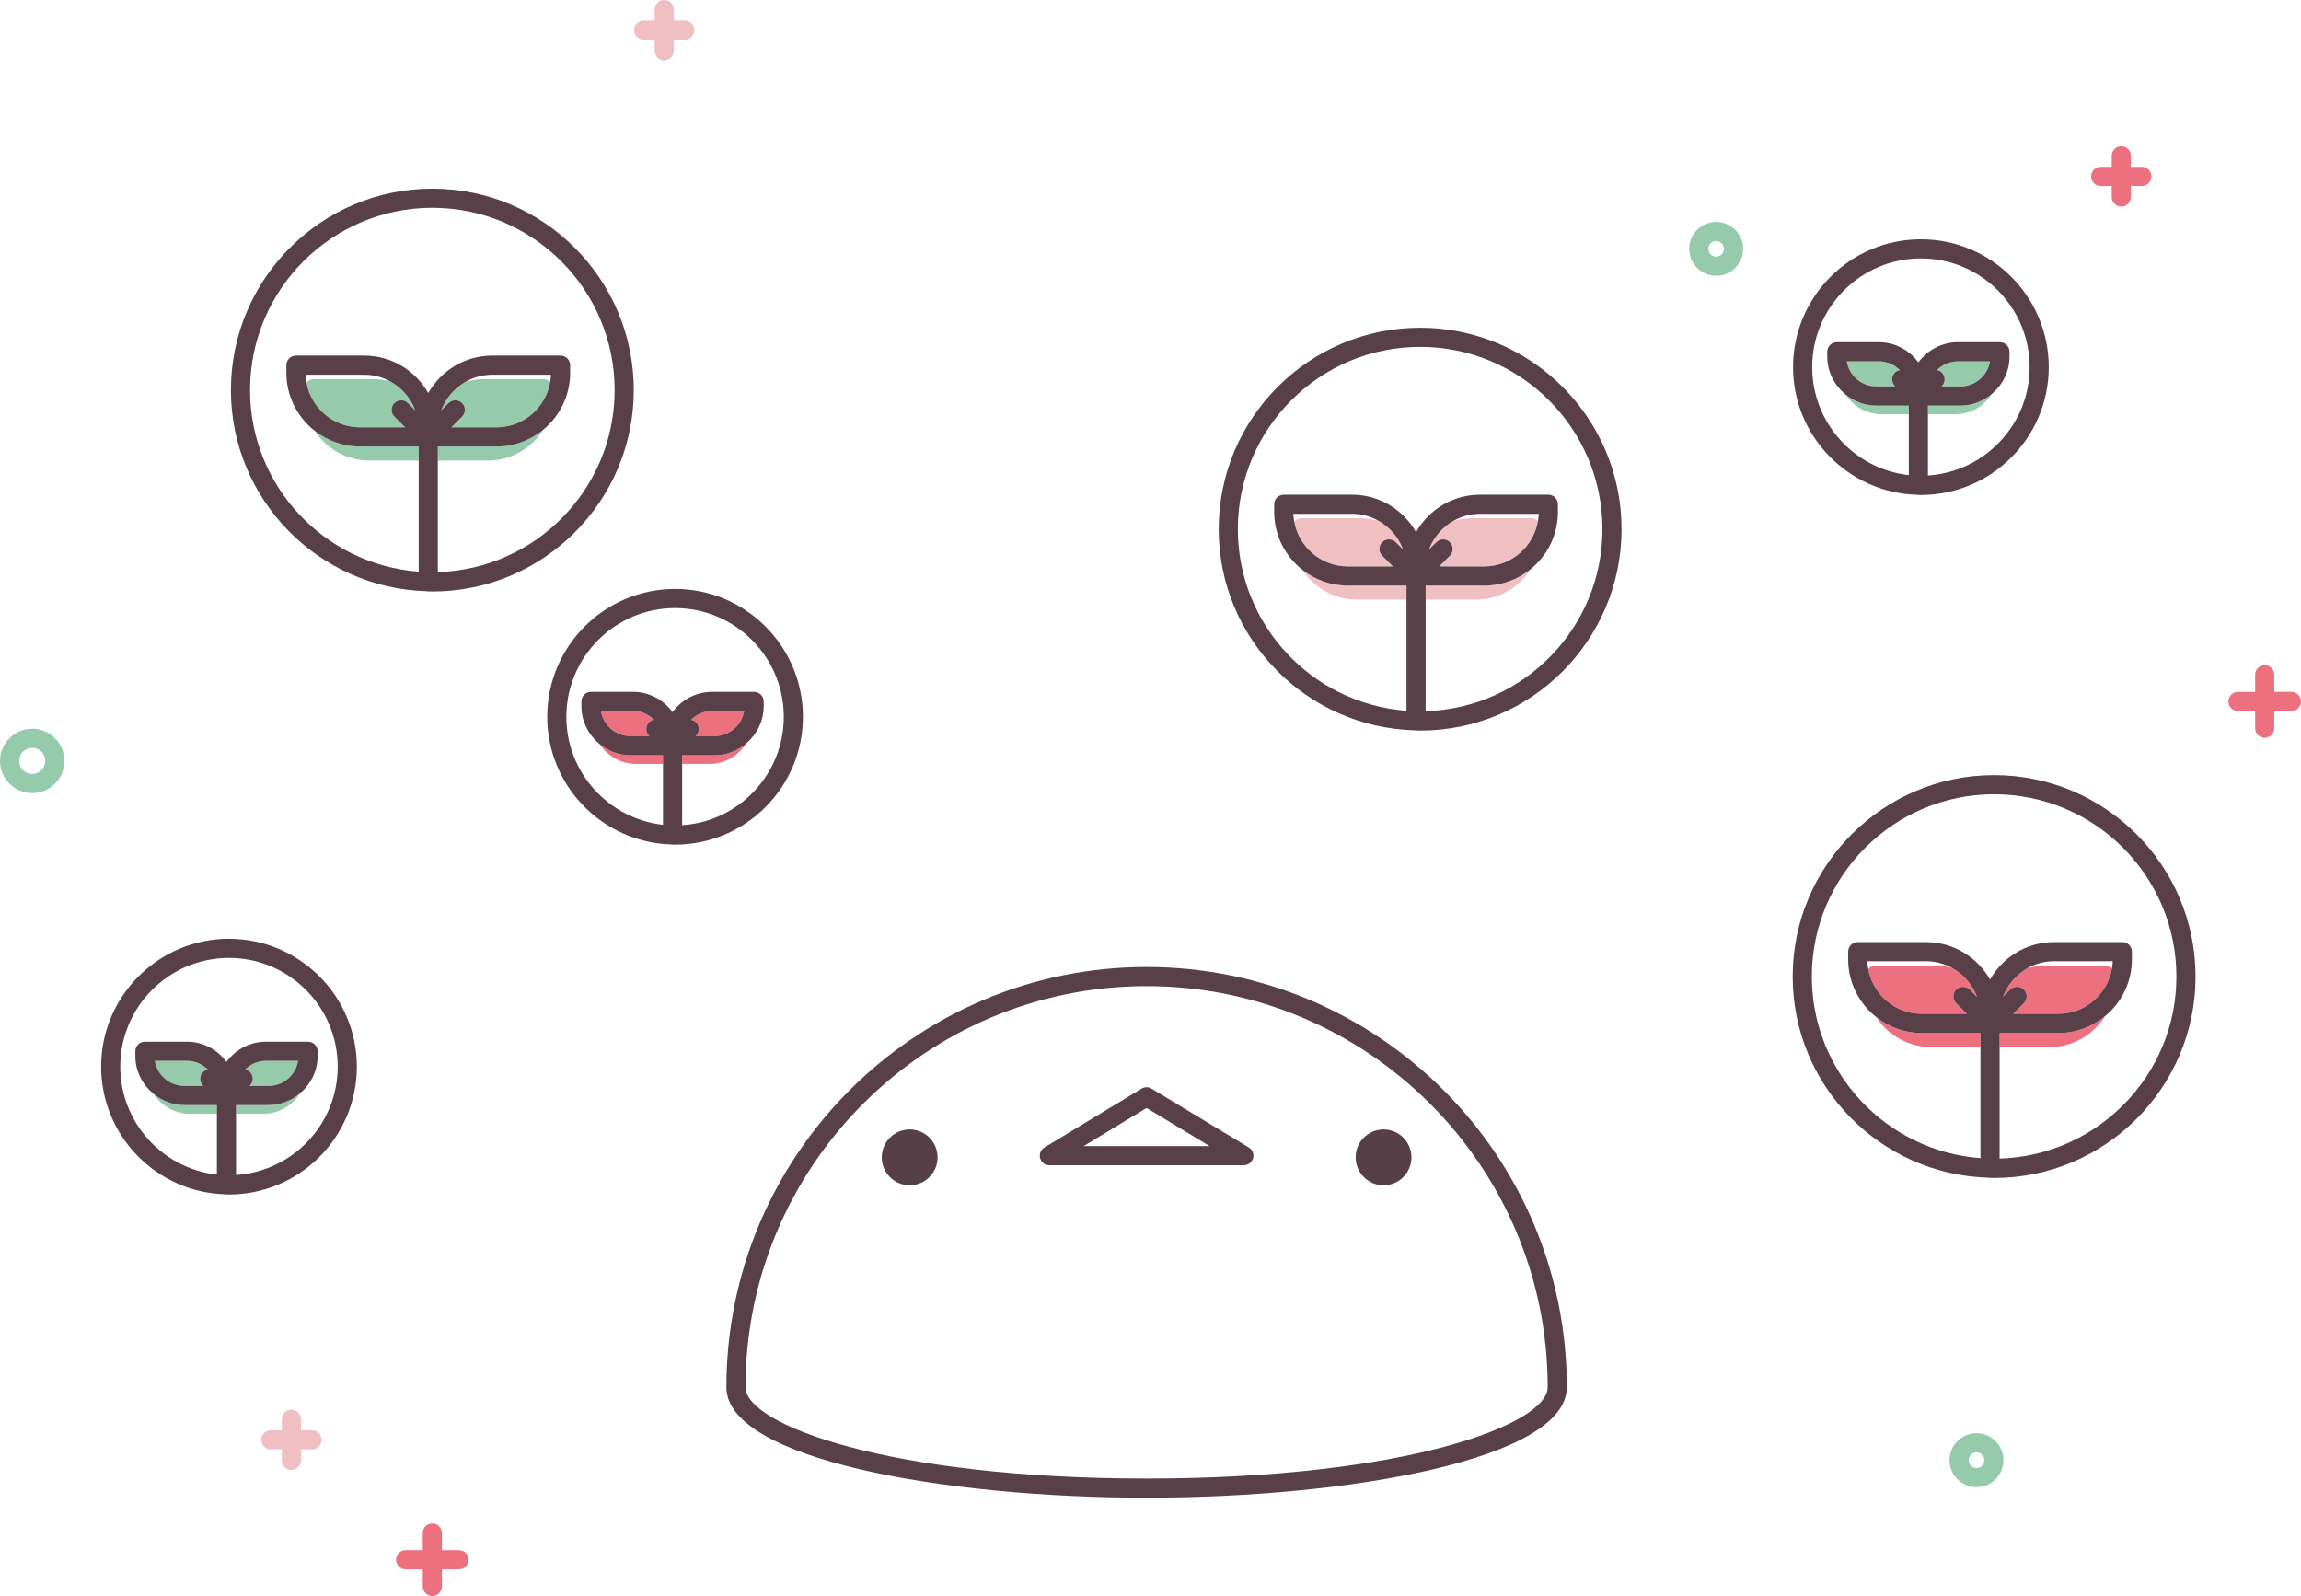 <?xml version="1.0" encoding="UTF-8"?>
<svg id="_レイヤー_1" data-name="レイヤー 1" xmlns="http://www.w3.org/2000/svg" width="240.53" height="166.834" xmlns:xlink="http://www.w3.org/1999/xlink" viewBox="0 0 240.53 166.834">
  <defs>
    <clipPath id="clippath">
      <rect width="240.53" height="166.834" fill="none"/>
    </clipPath>
  </defs>
  <g clip-path="url(#clippath)">
    <g id="img_indexService02" data-name="img  indexService02">
      <path id="_パス_11238" data-name="パス 11238" d="m239.53,72.322h-1.793v-1.793c.002-.552-.444-1.002-.997-1.003-.552-.002-1.002.444-1.003.997-0.0.002-0.0.005,0,.007v1.793h-1.793c-.552-0-1.0.448-1.0 1-0.0.552.448,1.0 1,1h1.793v1.793c-.002.552.444,1.002.997,1.003.552.002,1.002-.444,1.003-.997 0-.002 0-.005,0-.007v-1.793h1.793c.552-0.0 1-.448 1-1-0-.552-.448-1-1-1m-5.586 1h0Zm2.793,2.793h0Zm1-2.793h0Z" fill="#ed707f"/>
      <path id="_パス_11239" data-name="パス 11239" d="m47.987,162.041h-1.793v-1.793c-0-.552-.448-1-1-1-.552 0-1.0.448-1.0 1v1.793h-1.793c-.552-0-1.0.448-1.0 1-0.0.552.448,1.0 1,1h1.793v1.793c0.0.552.448 1,1.0 1.0.552-0.0 1-.448 1-1v-1.793h1.793c.552-0.0 1-.448 1-1-0-.552-.448-1-1-1m-5.586,1h0Zm2.793,2.793h0Zm1-2.793h0Z" fill="#ed707f"/>
      <path id="_パス_11240" data-name="パス 11240" d="m219.593,19.442h1.151v1.151c-.002.552.444,1.002.997,1.003.552.002,1.002-.444,1.003-.997 0-.002 0-.005,0-.007v-1.151h1.151c.552 0,1-.448,1-1.0 0-.552-.448-1-1-1h-1.151v-1.151c.002-.552-.444-1.002-.997-1.003-.552-.002-1.002.444-1.003.997-0.0.002-0.0.005,0,.007v1.151h-1.151c-.552-0-1.0.448-1.0 1-0.0.552.448,1.0 1,1h0m4.302-1h0Zm-2.151-2.151h0Zm-1,2.151h0Z" fill="#ed707f"/>
      <path id="_パス_11241" data-name="パス 11241" d="m32.614,149.504h-1.151v-1.151c-0-.552-.448-1-1-1-.552 0-1.0.448-1.0 1v1.151h-1.151c-.552-0-1.0.448-1.0 1s.448,1.0 1,1h1.151v1.152c0.0.552.448 1,1.0 1.0.552-0.0 1-.448 1-1v-1.152h1.151c.552 0,1-.448,1-1s-.448-1-1-1h-0m-4.302 1h0Zm2.151,2.151h0Zm1-2.151h0Z" fill="#f0bfc2"/>
      <path id="_パス_11242" data-name="パス 11242" d="m67.282,4.151h1.151v1.152c0,.552.448 1,1.0 1s1-.448,1-1v-1.152h1.151c.552 0,1-.448,1-1.0 0-.552-.448-1-1-1h-1.151V1c-0-.552-.448-1-1-1-.552 0-1.0.448-1.0 1v1.151h-1.151c-.552-0-1.0.448-1.0 1-0.0.552.448,1.0 1,1h0m4.303-1h0Zm-2.152-2.151h0Zm-1,2.151h0Z" fill="#f0bfc2"/>
      <path id="_パス_11243" data-name="パス 11243" d="m3.366,76.173c-1.856,0-3.366,1.509-3.366,3.366,0,1.856,1.51,3.367,3.366,3.367s3.366-1.511,3.366-3.367c0-1.857-1.51-3.366-3.366-3.366m0,4.733c-.755 0-1.367-.611-1.367-1.366-0-.755.611-1.367,1.366-1.367.755-0,1.367.611,1.367,1.366-.001.754-.612,1.366-1.366,1.367" fill="#95cbaa"/>
      <path id="_パス_11244" data-name="パス 11244" d="m179.395,23.193c-1.556,0-2.819,1.265-2.819,2.819,0,1.553,1.263,2.818,2.819,2.818,1.553,0,2.817-1.265,2.817-2.818,0-1.554-1.264-2.819-2.817-2.819m0,3.637c-.452.001-.819-.365-.82-.817-.001-.452.365-.819.817-.82.452-.001.819.365.82.817 0.0.001 0.0.001 0.0.002-0.0.451-.366.817-.817.818" fill="#95cbaa"/>
      <path id="_パス_11245" data-name="パス 11245" d="m206.609,149.816c-1.554,0-2.818,1.265-2.818,2.819,0,1.553,1.264,2.818,2.818,2.818,1.555,0,2.819-1.265,2.819-2.818,0-1.554-1.264-2.819-2.819-2.819m0,3.637c-.452-0-.818-.367-.818-.819s.367-.818.819-.818c.452 0.0.818.367.818.819-.001.452-.367.818-.819.818" fill="#95cbaa"/>
      <path id="_パス_11246" data-name="パス 11246" d="m95.09,118.062c-1.611,0-2.918,1.306-2.918,2.918,0,1.611,1.307,2.917,2.918,2.917s2.918-1.306,2.918-2.917c0-1.612-1.307-2.918-2.918-2.918" fill="#573f47"/>
      <path id="_パス_11247" data-name="パス 11247" d="m144.626,118.062c-1.611,0-2.918,1.306-2.918,2.918,0,1.611,1.307,2.917,2.918,2.917s2.918-1.306,2.918-2.917c0-1.612-1.307-2.918-2.918-2.918" fill="#573f47"/>
      <path id="_パス_11248" data-name="パス 11248" d="m130.541,119.948l-10.165-6.154c-.318-.193-.718-.193-1.036,0l-10.165,6.154c-.472.286-.623.901-.337,1.373.181.299.505.482.855.482h20.33c.552-0.0 1-.448 1-1-0-.35-.183-.674-.482-.855m-17.265-.145l6.582-3.984,6.582,3.984h-13.164Z" fill="#583f48"/>
      <path id="_パス_11249" data-name="パス 11249" d="m38.607,48.144h5.16v-1.471h-6.135c-1.789,0-3.433-.619-4.742-1.647,1.216,1.873,3.322,3.118,5.717,3.118" fill="#95cbaa"/>
      <path id="_パス_11250" data-name="パス 11250" d="m37.633,44.673h4.721l-1.122-1.122c-.39-.39-.39-1.024 0-1.414.39-.39,1.024-.39,1.414 0l.769.769c-.475-1.285-1.394-2.357-2.592-3.021-.597-.17-1.214-.256-1.835-.258h-6.196c-.308,0-.573.147-.757.367.482,2.656,2.806,4.679,5.598,4.679" fill="#95cbaa"/>
      <path id="_パス_11251" data-name="パス 11251" d="m56.779,44.925c-1.329,1.091-3.028,1.748-4.878,1.748h-6.133v1.471h5.232c2.437,0,4.574-1.29,5.779-3.219" fill="#95cbaa"/>
      <path id="_パス_11252" data-name="パス 11252" d="m50.62,39.627c-.665.001-1.327.099-1.964.291-1.171.666-2.068,1.724-2.535,2.988l.769-.769c.39-.39,1.024-.39,1.414-0.0.39.39.39,1.024 0,1.414l-1.122,1.122h4.719c2.822,0,5.165-2.064,5.614-4.759-.186-.184-.437-.287-.699-.287l-6.196 0Z" fill="#95cbaa"/>
      <path id="_パス_11253" data-name="パス 11253" d="m44.624,61.801c.049.008.092.029.143.029.031,0,.056-.014.086-.017.115.002.226.017.341.017,11.61,0,21.056-9.445,21.056-21.054,0-11.611-9.446-21.056-21.056-21.056s-21.056,9.445-21.056,21.056c0,11.417,9.141,20.72,20.486,21.025m-12.684-22.63h6.131c.963-0,1.91.245,2.751.714,1.198.664,2.117,1.736,2.592,3.021l-.769-.769c-.39-.39-1.024-.39-1.414-0-.39.39-.39,1.024-0,1.414l1.122,1.122h-4.721c-2.792,0-5.116-2.023-5.597-4.679-.049-.269-.086-.542-.095-.823m25.574.743c-.448,2.695-2.792,4.759-5.613,4.759h-4.72l1.122-1.122c.39-.39.39-1.024-0-1.414s-1.024-.39-1.414 0h0l-.769.769c.467-1.263,1.365-2.322,2.536-2.988.855-.489,1.822-.747,2.807-.747h6.131c-.01.249-.037.497-.08.743m-12.32-18.194c10.508,0,19.056,8.548,19.056,19.056,0,10.313-8.241,18.718-18.483,19.025v-13.128h6.134c1.85,0,3.549-.657,4.878-1.748,1.719-1.412,2.818-3.554,2.818-5.947v-.807c.001-.552-.446-.999-.998-1h-7.136c-2.87,0-5.373,1.582-6.696,3.916-1.323-2.334-3.826-3.916-6.696-3.916h-7.134c-.552-.001-.999.446-1.0.998-0.0.001-0.0.001,0,.002v.807c0,2.454,1.159,4.638,2.953,6.048,1.309,1.028,2.953,1.647,4.742,1.647h6.135v13.085c-9.841-.734-17.629-8.957-17.629-18.982,0-10.508,8.548-19.056,19.056-19.056" fill="#583f48"/>
      <path id="_パス_11254" data-name="パス 11254" d="m141.862,62.683h5.16v-1.47h-6.135c-1.789,0-3.433-.619-4.741-1.647,1.216,1.873,3.322,3.117,5.716,3.117" fill="#f0bfc2"/>
      <path id="_パス_11255" data-name="パス 11255" d="m140.888,59.213h4.721l-1.122-1.122c-.39-.39-.39-1.024-0-1.414.39-.39,1.024-.39,1.414-0l.769.769c-.475-1.285-1.394-2.357-2.592-3.021-.597-.17-1.214-.256-1.835-.258h-6.196c-.308,0-.573.147-.757.366.482,2.657,2.805,4.68,5.598,4.68" fill="#f0bfc2"/>
      <path id="_パス_11256" data-name="パス 11256" d="m160.033,59.465c-1.329,1.091-3.027,1.748-4.877,1.748h-6.134v1.469h5.234c2.436,0,4.572-1.289,5.777-3.217" fill="#f0bfc2"/>
      <path id="_パス_11257" data-name="パス 11257" d="m153.875,54.167c-.665.001-1.327.099-1.964.291-1.171.666-2.069,1.725-2.536,2.988l.77-.769c.392-.389,1.025-.388,1.414.004.388.39.388,1.02-0,1.41l-1.122,1.122h4.719c2.822,0,5.164-2.063,5.614-4.759-.186-.184-.437-.287-.699-.287l-6.196 0Z" fill="#f0bfc2"/>
      <path id="_パス_11258" data-name="パス 11258" d="m148.449,34.259c-11.61,0-21.055,9.445-21.055,21.055,0,11.418,9.139,20.721,20.486,21.027.048.007.091.029.143.029.03,0,.056-.015.086-.017.114.002.226.017.34.017,11.61,0,21.056-9.445,21.056-21.056,0-11.61-9.446-21.055-21.056-21.055m-13.254,19.452h6.131c.963-0,1.91.246,2.751.714,1.198.664,2.118,1.736,2.592,3.021l-.769-.769c-.389-.391-1.023-.393-1.414-.004-.391.389-.393,1.023-.004,1.414.001.001.002.002.004.004l1.123,1.122h-4.722c-2.791,0-5.114-2.023-5.597-4.68-.048-.269-.086-.542-.095-.822m25.575.743c-.45,2.696-2.793,4.759-5.614,4.759h-4.72l1.123-1.122c.39-.39.39-1.024-0-1.414s-1.024-.39-1.414 0h0l-.769.769c.466-1.27,1.373-2.326,2.535-2.988.854-.489,1.822-.746,2.806-.747h6.133c-.008.253-.039.499-.08.743m-11.747,19.887v-13.128h6.133c1.849,0,3.548-.657,4.877-1.748,1.72-1.412,2.819-3.554,2.819-5.948v-.806c.001-.551-.445-.999-.997-1-.001-0-.002-0-.003,0h-7.135c-2.869,0-5.371,1.581-6.694,3.915-1.324-2.334-3.826-3.915-6.697-3.915h-7.133c-.551-.001-.999.445-1.0.997-0.0.001-0.0.002,0,.003v.806c0,2.454,1.159,4.639,2.953,6.049,1.308,1.028,2.952,1.647,4.741,1.647h6.136v13.085c-9.843-.735-17.63-8.957-17.63-18.984,0-10.507,8.548-19.055,19.056-19.055,10.509,0,19.056,8.548,19.056,19.055,0,10.315-8.241,18.72-18.482,19.027" fill="#583f48"/>
      <path id="_パス_11259" data-name="パス 11259" d="m201.864,109.448h5.16v-1.47h-6.135c-1.789,0-3.433-.619-4.741-1.647,1.216,1.873,3.322,3.117,5.716,3.117" fill="#ed707f"/>
      <path id="_パス_11260" data-name="パス 11260" d="m200.89,105.979h4.721l-1.122-1.122c-.389-.392-.387-1.025.004-1.414.39-.388,1.02-.388,1.41-0l.769.769c-.475-1.285-1.394-2.357-2.592-3.021-.597-.17-1.214-.256-1.835-.258h-6.196c-.308,0-.573.147-.757.366.482,2.657,2.805,4.68,5.598,4.68" fill="#ed707f"/>
      <path id="_パス_11261" data-name="パス 11261" d="m220.035,106.231c-1.329,1.091-3.027,1.748-4.877,1.748h-6.134v1.469h5.233c2.437,0,4.573-1.289,5.778-3.217" fill="#ed707f"/>
      <path id="_パス_11262" data-name="パス 11262" d="m213.877,100.933c-.665.001-1.327.099-1.964.291-1.171.666-2.069,1.725-2.536,2.988l.77-.769c.392-.389,1.025-.385,1.414.007.386.39.386,1.017 0,1.407l-1.122,1.122h4.719c2.822,0,5.164-2.063,5.614-4.759-.186-.184-.437-.287-.699-.287l-6.196 0Z" fill="#ed707f"/>
      <path id="_パス_11263" data-name="パス 11263" d="m208.451,81.025c-11.611,0-21.056,9.445-21.056,21.055,0,11.418,9.14,20.721,20.486,21.027.049.007.092.029.143.029.03,0,.056-.015.086-.017.114.002.226.017.341.017,11.61,0,21.055-9.445,21.055-21.056,0-11.61-9.445-21.055-21.055-21.055m-13.254,19.452h6.131c.963-0,1.91.246,2.751.714,1.198.664,2.117,1.736,2.592,3.021l-.769-.769c-.392-.389-1.025-.387-1.414.004-.388.39-.388,1.02 0,1.41l1.122,1.122h-4.721c-2.792,0-5.115-2.023-5.597-4.68-.049-.269-.086-.542-.095-.822m25.574.743c-.449,2.696-2.792,4.759-5.613,4.759h-4.72l1.122-1.122c.39-.39.39-1.024-0-1.414-.39-.39-1.024-.39-1.414 0l-.769.769c.467-1.27,1.374-2.326,2.536-2.988.854-.489,1.822-.747,2.806-.747h6.132c-.008.253-.039.499-.08.743m-11.747,19.887v-13.128h6.134c1.849,0,3.548-.657,4.877-1.748,1.72-1.412,2.819-3.554,2.819-5.948v-.806c0-.552-.446-1-.998-1h-7.137c-2.869,0-5.372,1.581-6.695,3.915-1.323-2.334-3.826-3.915-6.696-3.915h-7.134c-.552-.001-.999.446-1.0.998-0.0.001-0.0.001,0,.002v.806c0,2.454,1.159,4.639,2.954,6.049,1.308,1.028,2.952,1.647,4.741,1.647h6.135v13.085c-9.842-.735-17.629-8.957-17.629-18.984,0-10.507,8.548-19.055,19.056-19.055,10.508,0,19.055,8.548,19.055,19.055,0,10.315-8.241,18.72-18.482,19.027" fill="#583f48"/>
      <path id="_パス_11264" data-name="パス 11264" d="m196.736,43.302h2.798v-.906h-3.399c-1.233,0-2.351-.456-3.236-1.184.819,1.255,2.23,2.09,3.837,2.09" fill="#95cbaa"/>
      <path id="_パス_11265" data-name="パス 11265" d="m196.136,40.396h1.984l-.037-.037c-.39-.391-.39-1.023,0-1.414.147-.147.33-.22.519-.256-.566-.562-1.337-.918-2.195-.918h-3.359c.241,1.486,1.534,2.625,3.088,2.625" fill="#95cbaa"/>
      <path id="_パス_11266" data-name="パス 11266" d="m208.252,41.143c-.897.77-2.048,1.252-3.32,1.252h-3.398v.907h2.843c1.635,0,3.063-.867,3.875-2.159" fill="#95cbaa"/>
      <path id="_パス_11267" data-name="パス 11267" d="m204.662,37.77c-.859,0-1.629.356-2.195.919.189.036.372.109.518.255.39.39.391,1.022.001,1.413-0.0 0-.001.001-.001.001l-.037.037h1.985c1.553,0,2.846-1.139,3.087-2.625l-3.358 0Z" fill="#95cbaa"/>
      <path id="_パス_11268" data-name="パス 11268" d="m200.446,51.723c.031.003.057.018.088.018.019,0,.035-.01.053-.011.071.001.139.011.21.011,7.369,0,13.365-5.996,13.365-13.365s-5.996-13.364-13.365-13.364-13.364,5.995-13.364,13.364c0,7.251,5.807,13.158,13.013,13.347m4.487-11.327h-1.985l.037-.037c.39-.39.391-1.022.001-1.413-0-0-.001-.001-.001-.001-.146-.147-.329-.22-.518-.257.566-.562,1.337-.917,2.195-.917h3.359c-.242,1.486-1.535,2.625-3.088,2.625m-8.527-2.625c.859,0,1.63.355,2.196.917-.189.037-.373.11-.519.257-.39.391-.39,1.023,0,1.414l.037.037h-1.984c-1.554,0-2.847-1.139-3.088-2.625l3.358-0Zm4.391-10.759c6.267,0,11.365,5.098,11.365,11.364,0,6.018-4.705,10.944-10.628,11.327v-7.307h3.399c1.272,0,2.422-.483,3.319-1.253,1.098-.941,1.809-2.32,1.809-3.875v-.497c0-.552-.447-1-.999-1h-4.4c-1.697,0-3.194.839-4.128,2.114-.934-1.275-2.43-2.114-4.128-2.114h-4.398c-.552-.001-1.0.446-1.0.998-0.0.001-0.0.001,0,.002v.497c0,1.594.746,3.002,1.891,3.944.886.728,2.004,1.184,3.237,1.184h3.398v7.27c-5.674-.631-10.101-5.45-10.101-11.29,0-6.266,5.097-11.364,11.364-11.364" fill="#583f48"/>
      <path id="_パス_11269" data-name="パス 11269" d="m66.508,79.853h2.797v-.906h-3.399c-1.233,0-2.35-.456-3.236-1.184.819,1.255,2.231,2.09,3.838,2.09" fill="#ed707f"/>
      <path id="_パス_11270" data-name="パス 11270" d="m65.906,76.946h1.984l-.037-.037c-.39-.391-.39-1.023,0-1.414.147-.147.33-.22.519-.256-.566-.562-1.337-.918-2.195-.918h-3.359c.241,1.486,1.534,2.625,3.088,2.625" fill="#ed707f"/>
      <path id="_パス_11271" data-name="パス 11271" d="m74.433,74.321c-.859,0-1.629.356-2.195.918.189.036.372.109.518.256.39.39.391,1.022.001,1.413-0.0 0-.001.001-.001.001l-.037.037h1.985c1.553,0,2.846-1.139,3.087-2.625h-3.358Z" fill="#ed707f"/>
      <path id="_パス_11272" data-name="パス 11272" d="m78.023,77.694c-.897.77-2.048,1.252-3.32,1.252h-3.398v.907h2.843c1.635,0,3.063-.867,3.875-2.159" fill="#ed707f"/>
      <path id="_パス_11273" data-name="パス 11273" d="m83.933,74.927c0-7.369-5.996-13.364-13.365-13.364s-13.364,5.995-13.364,13.364c0,7.25,5.807,13.157,13.012,13.346.031.003.057.018.089.018.018,0,.034-.009.053-.01.07.001.139.01.21.01,7.369,0,13.365-5.995,13.365-13.364m-9.23,2.02h-1.984l.037-.038c.39-.391.39-1.023,0-1.414-.147-.146-.33-.219-.519-.256.566-.562,1.337-.917,2.196-.917h3.358c-.241,1.486-1.534,2.625-3.088,2.625m-8.526-2.625c.858,0,1.629.355,2.195.917-.189.037-.372.11-.519.256-.39.391-.39,1.023,0,1.414l.038.038h-1.985c-1.554,0-2.847-1.139-3.088-2.625l3.359-0Zm-6.973.605c0-6.267,5.098-11.364,11.364-11.364,6.267,0,11.365,5.097,11.365,11.364,0,6.018-4.705,10.945-10.628,11.327v-7.307h3.398c1.272,0,2.422-.483,3.32-1.253,1.097-.941,1.808-2.32,1.808-3.875v-.497c.001-.552-.446-.999-.998-1-.001-0-.001-0-.002,0h-4.398c-1.698,0-3.195.839-4.128,2.114-.934-1.275-2.431-2.114-4.128-2.114h-4.399c-.552-.001-.999.446-1.0.998-0.0.001-0.0.001,0,.002v.497c0,1.594.747,3.003,1.892,3.944.886.728,2.003,1.184,3.236,1.184h3.399v7.27c-5.674-.631-10.101-5.451-10.101-11.29" fill="#583f48"/>
      <path id="_パス_11274" data-name="パス 11274" d="m19.877,116.422h2.797v-.906h-3.399c-1.232,0-2.35-.456-3.235-1.183.819,1.254,2.23,2.089,3.837,2.089" fill="#95cbaa"/>
      <path id="_パス_11275" data-name="パス 11275" d="m19.275,113.516h1.985l-.038-.038c-.39-.391-.39-1.023,0-1.414.147-.147.33-.22.519-.256-.566-.562-1.337-.918-2.195-.918h-3.359c.241,1.487,1.534,2.626,3.088,2.626" fill="#95cbaa"/>
      <path id="_パス_11276" data-name="パス 11276" d="m31.391,114.264c-.897.769-2.047,1.252-3.319,1.252h-3.398v.906h2.842c1.635,0,3.063-.867,3.875-2.158" fill="#95cbaa"/>
      <path id="_パス_11277" data-name="パス 11277" d="m27.802,110.89c-.858,0-1.629.356-2.195.918.189.036.372.109.518.256.39.39.391,1.022.001,1.413-0.0 0-.001.001-.001.001l-.038.038h1.986c1.553,0,2.846-1.139,3.087-2.626l-3.358 0Z" fill="#95cbaa"/>
      <path id="_パス_11278" data-name="パス 11278" d="m23.938,98.131c-7.369,0-13.366,5.995-13.366,13.364,0,7.25,5.808,13.158,13.014,13.347.03.003.057.018.088.018.019,0,.034-.009.053-.01.071.001.14.01.211.01,7.369,0,13.364-5.996,13.364-13.365s-5.995-13.364-13.364-13.364m4.134,15.385h-1.985l.038-.039c.39-.39.391-1.022.001-1.413-0-0-.001-.001-.001-.001-.146-.146-.329-.219-.518-.256.566-.562,1.336-.917,2.195-.917h3.358c-.241,1.487-1.534,2.626-3.088,2.626m-8.526-2.626c.859,0,1.629.355,2.195.917-.189.037-.372.11-.518.256-.39.39-.391,1.022-.001,1.413 0.0 0.0.001.001.001.001l.038.039h-1.985c-1.554,0-2.847-1.139-3.088-2.626l3.358 0Zm5.128,11.933v-7.307h3.398c1.272,0,2.422-.483,3.319-1.252,1.098-.942,1.809-2.321,1.809-3.877v-.497c.001-.552-.446-.999-.998-1-.001-0-.001-0-.002,0h-4.398c-1.698,0-3.194.839-4.128,2.114-.934-1.275-2.43-2.114-4.128-2.114h-4.398c-.552-.001-.999.446-1.0.998-0.0.001-0.0.001,0,.002v.497c0,1.595.747,3.004,1.892,3.945.885.728,2.003,1.184,3.236,1.184h3.398v7.27c-5.674-.632-10.102-5.452-10.102-11.291,0-6.267,5.099-11.364,11.366-11.364,6.266,0,11.364,5.097,11.364,11.364,0,6.018-4.705,10.946-10.628,11.328" fill="#583f48"/>
      <path id="_パス_11279" data-name="パス 11279" d="m119.858,101.08c-24.221,0-43.926,19.705-43.926,43.926,0,7.5,22.632,11.547,43.926,11.547s43.926-4.047,43.926-11.547c0-24.221-19.705-43.926-43.926-43.926m0,53.473c-26.996,0-41.926-5.645-41.926-9.547,0-23.118,18.808-41.926,41.926-41.926s41.926,18.808,41.926,41.926c0,3.902-14.93,9.547-41.926,9.547" fill="#583f48"/>
    </g>
  </g>
</svg>